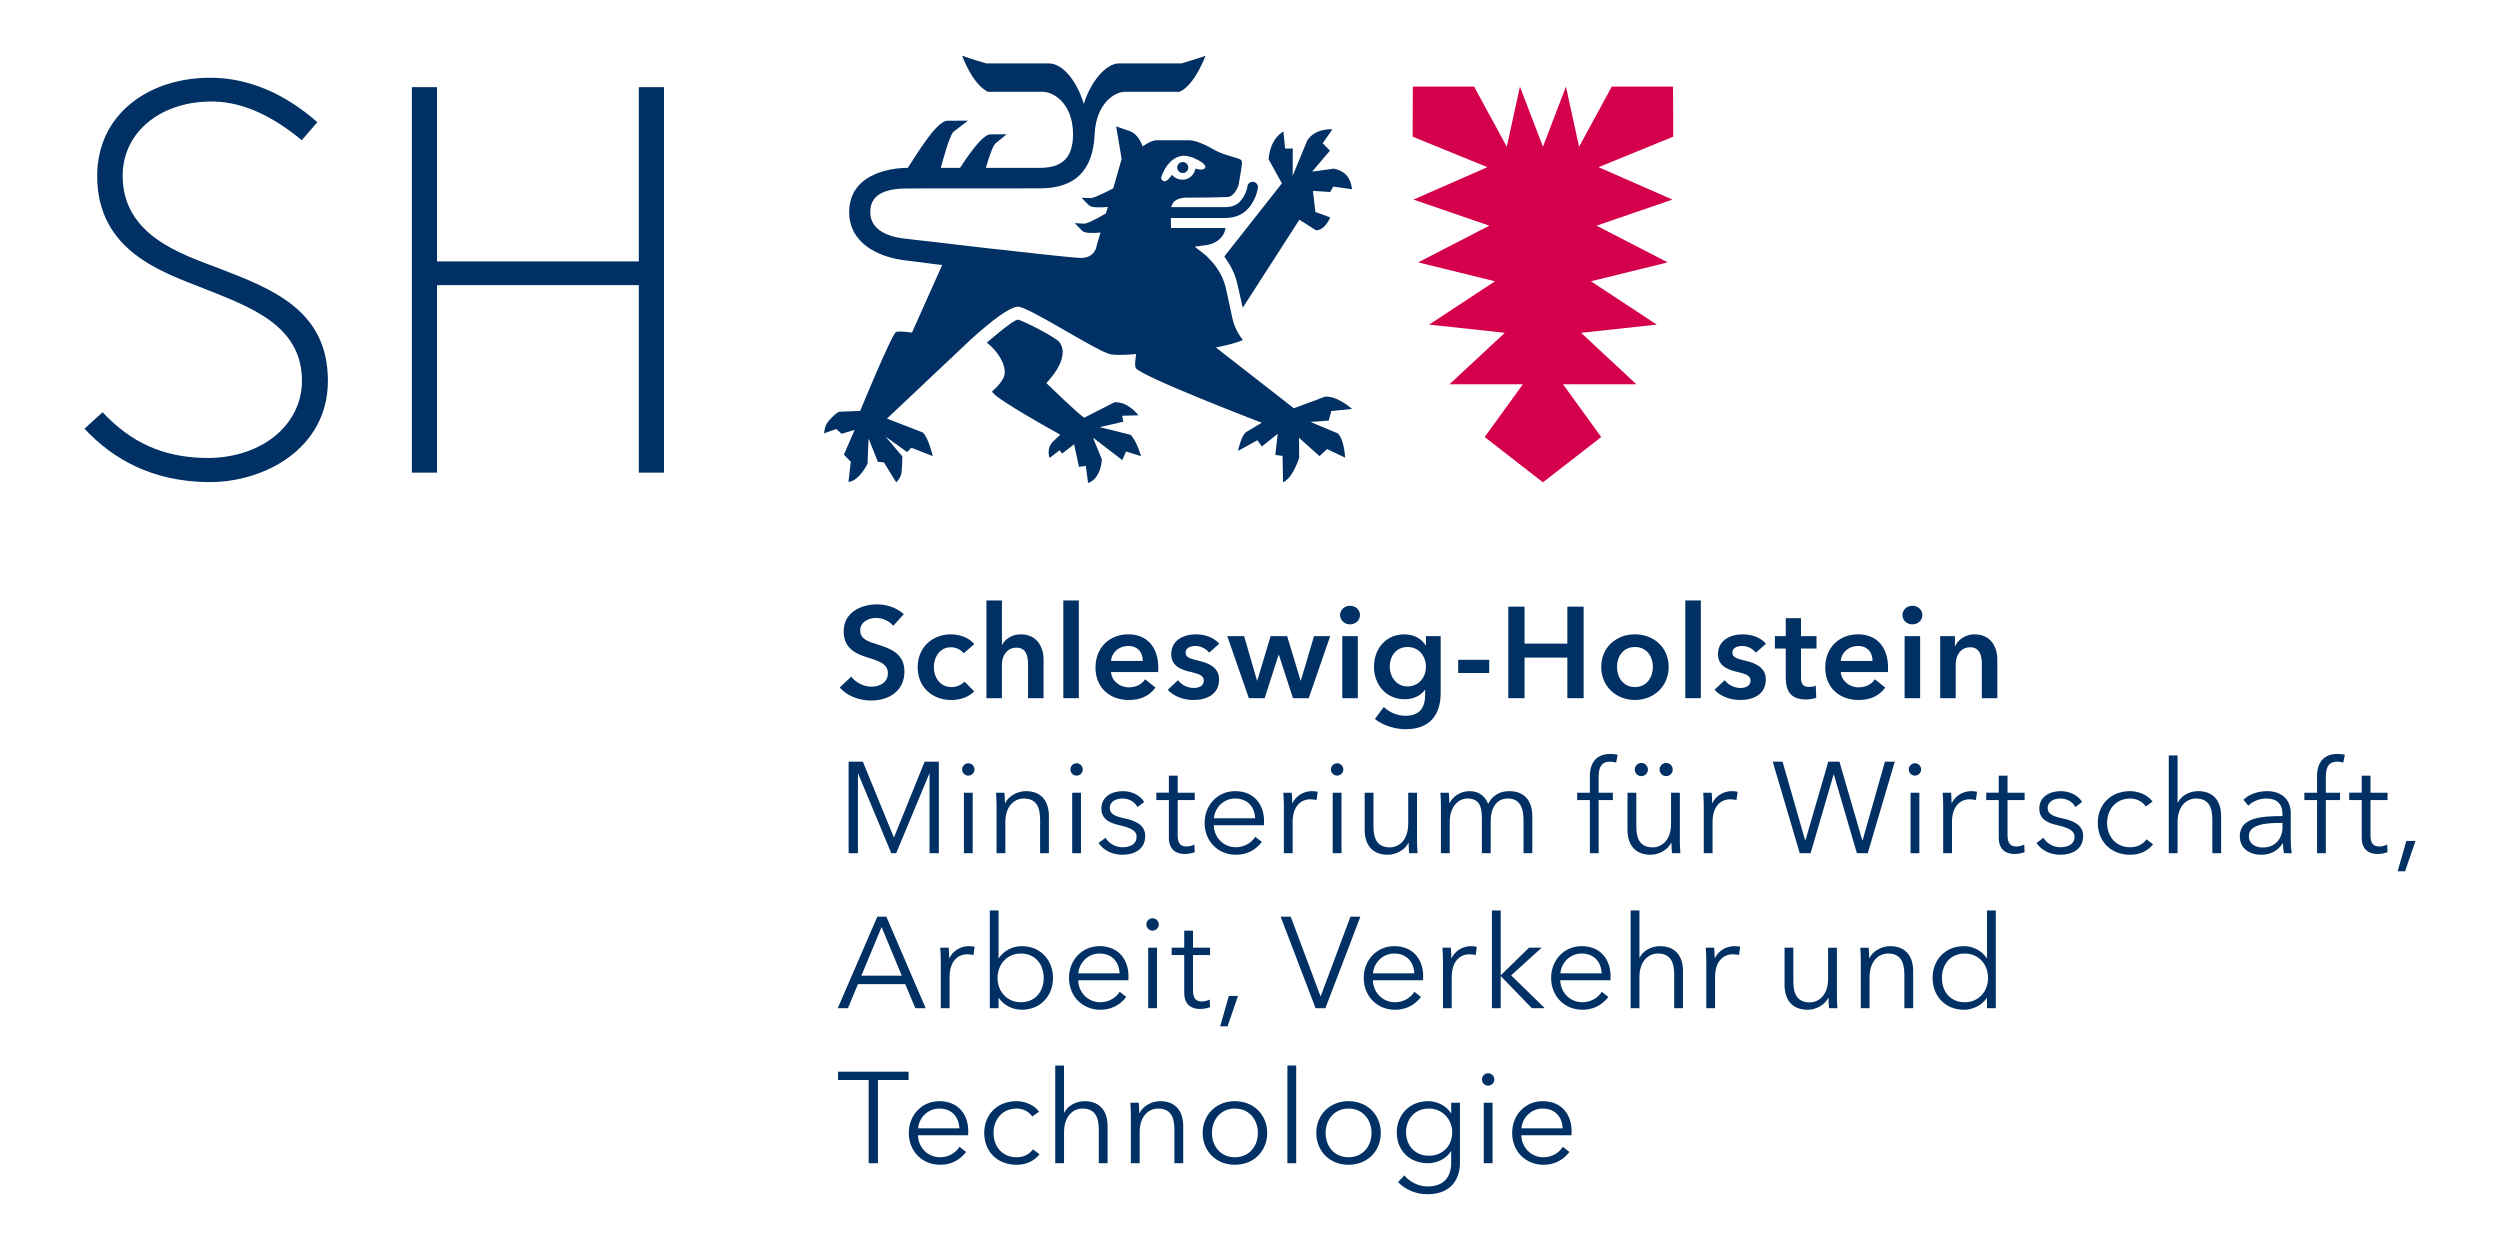 <?xml version="1.0" encoding="utf-8"?>
<!-- Generator: Adobe Illustrator 15.1.0, SVG Export Plug-In  -->
<!DOCTYPE svg PUBLIC "-//W3C//DTD SVG 1.1//EN" "http://www.w3.org/Graphics/SVG/1.1/DTD/svg11.dtd">
<svg version="1.1"
	 xmlns="http://www.w3.org/2000/svg" xmlns:xlink="http://www.w3.org/1999/xlink" xmlns:a="http://ns.adobe.com/AdobeSVGViewerExtensions/3.0/"
	 x="0px" y="0px" width="200px" height="100px" viewBox="-6.759 -4.461 200 100"
	 overflow="visible" enable-background="new -6.759 -4.461 200 100" xml:space="preserve">
<defs>
</defs>
<path fill="#003064" d="M64.697,45.603c-0.279-0.361-0.827-0.63-1.344-0.63c-0.6,0-1.293,0.289-1.293,1.003
	c0,0.672,0.569,0.868,1.396,1.127c0.94,0.289,2.141,0.703,2.141,2.141c0,1.571-1.23,2.336-2.668,2.336
	c-0.952,0-1.935-0.361-2.513-1.043l0.931-0.869c0.361,0.496,1.023,0.807,1.603,0.807c0.609,0,1.323-0.3,1.323-1.086
	c0-0.766-0.765-0.982-1.686-1.271c-0.889-0.279-1.851-0.714-1.851-2.079c0-1.488,1.354-2.15,2.678-2.15
	c0.734,0,1.572,0.259,2.13,0.786L64.697,45.603z"/>
<path fill="#003064" d="M70.337,47.806c-0.196-0.279-0.621-0.486-1.024-0.486c-0.909,0-1.364,0.817-1.364,1.592
	c0,0.777,0.465,1.593,1.406,1.593c0.382,0,0.807-0.155,1.044-0.443l0.775,0.785c-0.413,0.444-1.096,0.693-1.83,0.693
	c-1.468,0-2.688-0.973-2.688-2.628c0-1.612,1.199-2.626,2.657-2.626c0.725,0,1.479,0.29,1.872,0.776L70.337,47.806z"/>
<path fill="#003064" d="M76.725,48.291v3.104h-1.241v-2.73c0-0.59-0.124-1.313-0.92-1.313c-0.786,0-1.169,0.672-1.169,1.334v2.71
	h-1.24v-7.818h1.24v3.547h0.021c0.196-0.413,0.745-0.838,1.479-0.838C76.187,46.285,76.725,47.278,76.725,48.291z"/>
<path fill="#003064" d="M78.307,43.576h1.24v7.818h-1.24V43.576z"/>
<path fill="#003064" d="M85.896,49.305h-3.774c0.052,0.703,0.693,1.221,1.417,1.221c0.62,0,1.034-0.248,1.313-0.642l0.827,0.663
	c-0.486,0.66-1.189,0.992-2.13,0.992c-1.531,0-2.668-0.983-2.668-2.597c0-1.603,1.127-2.657,2.626-2.657
	c1.386,0,2.399,0.899,2.399,2.689C85.907,49.087,85.907,49.191,85.896,49.305z M84.666,48.416c0-0.642-0.361-1.2-1.168-1.2
	c-0.734,0-1.324,0.507-1.376,1.2H84.666z"/>
<path fill="#003064" d="M89.97,47.754c-0.218-0.29-0.632-0.538-1.086-0.538c-0.394,0-0.796,0.145-0.796,0.538
	c0,0.383,0.382,0.485,1.074,0.651c0.734,0.176,1.604,0.506,1.604,1.479c0,1.21-0.982,1.655-2.068,1.655
	c-0.765,0-1.562-0.29-2.037-0.817l0.817-0.766c0.269,0.353,0.733,0.62,1.271,0.62c0.362,0,0.797-0.145,0.797-0.589
	c0-0.414-0.384-0.537-1.139-0.713c-0.733-0.177-1.468-0.477-1.468-1.407c0-1.106,0.993-1.582,1.975-1.582
	c0.714,0,1.458,0.249,1.862,0.755L89.97,47.754z"/>
<path fill="#003064" d="M91.424,46.43h1.345l1.034,3.558h0.021l1.065-3.558h1.323l1.076,3.558h0.021l1.055-3.558h1.292l-1.717,4.965
	h-1.261L95.55,47.92h-0.021l-1.117,3.475H93.15L91.424,46.43z"/>
<path fill="#003064" d="M101.233,44c0.454,0,0.807,0.32,0.807,0.745c0,0.424-0.353,0.744-0.807,0.744s-0.786-0.352-0.786-0.744
	S100.779,44,101.233,44z M100.624,46.43h1.241v4.965h-1.241V46.43z"/>
<path fill="#003064" d="M108.495,46.43v4.52c0,1.789-0.869,2.927-2.802,2.927c-0.807,0-1.819-0.29-2.461-0.818l0.713-0.96
	c0.477,0.454,1.116,0.703,1.737,0.703c1.2,0,1.572-0.725,1.572-1.707v-0.362h-0.022c-0.36,0.486-0.939,0.745-1.622,0.745
	c-1.49,0-2.45-1.179-2.45-2.585c0-1.438,0.931-2.606,2.43-2.606c0.692,0,1.344,0.29,1.706,0.89h0.021V46.43H108.495z
	 M104.422,48.881c0,0.786,0.527,1.572,1.415,1.572c0.921,0,1.479-0.745,1.479-1.572c0-0.858-0.569-1.582-1.469-1.582
	C104.949,47.299,104.422,48.001,104.422,48.881z"/>
<path fill="#003064" d="M112.378,49.378h-2.481v-1.056h2.481V49.378z"/>
<path fill="#003064" d="M113.902,44.072h1.303v2.957h3.423v-2.957h1.304v7.322h-1.304v-3.247h-3.423v3.247h-1.303V44.072z"/>
<path fill="#003064" d="M124.036,46.285c1.501,0,2.698,1.045,2.698,2.606s-1.197,2.647-2.698,2.647c-1.5,0-2.697-1.086-2.697-2.647
	S122.536,46.285,124.036,46.285z M124.036,50.504c0.981,0,1.438-0.837,1.438-1.612s-0.456-1.593-1.438-1.593
	s-1.437,0.817-1.437,1.593S123.055,50.504,124.036,50.504z"/>
<path fill="#003064" d="M128.066,43.576h1.241v7.818h-1.241V43.576z"/>
<path fill="#003064" d="M133.71,47.754c-0.218-0.29-0.631-0.538-1.086-0.538c-0.393,0-0.797,0.145-0.797,0.538
	c0,0.383,0.383,0.485,1.075,0.651c0.735,0.176,1.603,0.506,1.603,1.479c0,1.21-0.981,1.655-2.068,1.655
	c-0.765,0-1.561-0.29-2.037-0.817l0.817-0.766c0.269,0.353,0.733,0.62,1.272,0.62c0.362,0,0.796-0.145,0.796-0.589
	c0-0.414-0.383-0.537-1.137-0.713c-0.735-0.177-1.469-0.477-1.469-1.407c0-1.106,0.992-1.582,1.975-1.582
	c0.713,0,1.458,0.249,1.861,0.755L133.71,47.754z"/>
<path fill="#003064" d="M135.233,47.423V46.43h0.868v-1.437h1.22v1.437h1.241v0.993h-1.241v2.306c0,0.445,0.104,0.766,0.653,0.766
	c0.165,0,0.382-0.03,0.526-0.103l0.041,0.971c-0.216,0.083-0.547,0.135-0.827,0.135c-1.313,0-1.613-0.806-1.613-1.758v-2.316
	H135.233z"/>
<path fill="#003064" d="M144.277,49.305h-3.775c0.052,0.703,0.693,1.221,1.418,1.221c0.62,0,1.034-0.248,1.312-0.642l0.828,0.663
	c-0.486,0.66-1.189,0.992-2.13,0.992c-1.531,0-2.67-0.983-2.67-2.597c0-1.603,1.129-2.657,2.627-2.657
	c1.387,0,2.399,0.899,2.399,2.689C144.287,49.087,144.287,49.191,144.277,49.305z M143.046,48.416c0-0.642-0.362-1.2-1.169-1.2
	c-0.733,0-1.323,0.507-1.375,1.2H143.046z"/>
<path fill="#003064" d="M146.222,44c0.456,0,0.808,0.32,0.808,0.745c0,0.424-0.352,0.744-0.808,0.744
	c-0.454,0-0.785-0.352-0.785-0.744S145.768,44,146.222,44z M145.611,46.43h1.241v4.965h-1.241V46.43z"/>
<path fill="#003064" d="M148.456,46.43h1.179v0.797h0.021c0.217-0.496,0.807-0.941,1.541-0.941c1.293,0,1.83,0.993,1.83,2.006v3.104
	h-1.24v-2.752c0-0.588-0.134-1.323-0.931-1.323c-0.786,0-1.158,0.682-1.158,1.345v2.73h-1.241V46.43z"/>
<path fill="#003064" d="M64.749,62.533h0.011l2.451-6.061h1.137v7.322h-0.744v-6.36h-0.021l-2.647,6.36h-0.393l-2.647-6.36h-0.021
	v6.36H61.13v-7.322h1.138L64.749,62.533z"/>
<path fill="#003064" d="M70.706,57.59c-0.249,0-0.497-0.206-0.497-0.496s0.248-0.496,0.497-0.496c0.248,0,0.496,0.206,0.496,0.496
	S70.954,57.59,70.706,57.59z M71.058,63.795h-0.703v-4.839h0.703V63.795z"/>
<path fill="#003064" d="M73.596,58.956c0.021,0.257,0.041,0.62,0.041,0.826h0.021c0.27-0.559,0.973-0.952,1.655-0.952
	c1.229,0,1.84,0.797,1.84,1.996v2.969h-0.703v-2.679c0-1.014-0.3-1.695-1.313-1.695c-0.744,0-1.468,0.6-1.468,1.892v2.482h-0.703
	v-3.774c0-0.26-0.011-0.734-0.042-1.064H73.596z"/>
<path fill="#003064" d="M79.367,57.59c-0.248,0-0.496-0.206-0.496-0.496s0.248-0.496,0.496-0.496s0.496,0.206,0.496,0.496
	S79.615,57.59,79.367,57.59z M79.719,63.795h-0.703v-4.839h0.703V63.795z"/>
<path fill="#003064" d="M84.236,60.103c-0.206-0.403-0.651-0.682-1.189-0.682c-0.507,0-1.023,0.217-1.023,0.755
	c0,0.454,0.362,0.661,1.158,0.826c1.138,0.238,1.675,0.663,1.675,1.417c0,1.106-0.93,1.5-1.819,1.5c-0.734,0-1.469-0.29-1.913-0.941
	l0.558-0.414c0.249,0.425,0.776,0.755,1.345,0.755c0.6,0,1.138-0.217,1.138-0.848c0-0.507-0.507-0.713-1.427-0.931
	c-0.569-0.135-1.386-0.384-1.386-1.304c0-0.98,0.848-1.406,1.727-1.406c0.672,0,1.386,0.321,1.695,0.869L84.236,60.103z"/>
<path fill="#003064" d="M88.82,59.544h-1.364v2.823c0,0.725,0.3,0.89,0.724,0.89c0.196,0,0.424-0.062,0.61-0.155l0.03,0.609
	c-0.247,0.093-0.506,0.146-0.826,0.146c-0.518,0-1.242-0.229-1.242-1.294v-3.02H85.75v-0.588h1.002V57.59h0.704v1.366h1.364V59.544z
	"/>
<path fill="#003064" d="M94.357,61.561h-4.013c0.021,0.973,0.776,1.758,1.769,1.758c0.725,0,1.282-0.402,1.551-0.838l0.527,0.414
	c-0.568,0.725-1.282,1.024-2.078,1.024c-1.437,0-2.502-1.086-2.502-2.545c0-1.458,1.065-2.544,2.439-2.544
	c1.521,0,2.316,1.076,2.316,2.4C94.367,61.322,94.367,61.438,94.357,61.561z M93.654,61.002c-0.041-0.91-0.601-1.581-1.604-1.581
	c-0.94,0-1.633,0.755-1.695,1.581H93.654z"/>
<path fill="#003064" d="M95.906,58.956h0.673c0.021,0.257,0.042,0.62,0.042,0.826h0.021c0.269-0.559,0.868-0.952,1.551-0.952
	c0.176,0,0.32,0.011,0.465,0.053l-0.093,0.661c-0.083-0.03-0.311-0.062-0.496-0.062c-0.744,0-1.417,0.538-1.417,1.83v2.482h-0.703
	v-3.774C95.948,59.761,95.938,59.286,95.906,58.956z"/>
<path fill="#003064" d="M100.212,57.59c-0.249,0-0.497-0.206-0.497-0.496s0.248-0.496,0.497-0.496c0.247,0,0.495,0.206,0.495,0.496
	S100.459,57.59,100.212,57.59z M100.562,63.795h-0.704v-4.839h0.704V63.795z"/>
<path fill="#003064" d="M105.973,63.795c-0.021-0.259-0.042-0.621-0.042-0.828h-0.021c-0.268,0.559-0.971,0.952-1.654,0.952
	c-1.23,0-1.841-0.797-1.841-1.996v-2.967h0.704v2.677c0,1.013,0.299,1.696,1.312,1.696c0.745,0,1.468-0.6,1.468-1.892v-2.481h0.704
	v3.773c0,0.259,0.011,0.734,0.042,1.065H105.973z"/>
<path fill="#003064" d="M110.801,58.83c0.526,0,1.169,0.197,1.488,1.024c0.331-0.662,0.92-1.024,1.695-1.024
	c1.23,0,1.842,0.797,1.842,1.996v2.969h-0.703v-2.679c0-1.014-0.342-1.695-1.252-1.695c-1.013,0-1.375,0.898-1.375,1.799v2.575
	h-0.704v-2.823c0-0.941-0.227-1.551-1.168-1.551c-0.671,0-1.406,0.6-1.406,1.892v2.482h-0.704v-3.774c0-0.26-0.01-0.734-0.04-1.064
	h0.672c0.021,0.257,0.042,0.62,0.042,0.826h0.021C109.487,59.224,110.107,58.83,110.801,58.83z"/>
<path fill="#003064" d="M122.271,59.544h-1.139v4.251h-0.701v-4.251h-1.015v-0.588h1.015v-1.324c0-1.096,0.537-1.779,1.644-1.779
	c0.176,0,0.403,0.021,0.579,0.072l-0.124,0.621c-0.146-0.042-0.301-0.073-0.485-0.073c-0.756,0-0.912,0.538-0.912,1.241v1.242h1.139
	V59.544z"/>
<path fill="#003064" d="M126.998,63.795c-0.021-0.259-0.041-0.621-0.041-0.828h-0.021c-0.269,0.559-0.972,0.952-1.655,0.952
	c-1.229,0-1.84-0.797-1.84-1.996v-2.967h0.704v2.677c0,1.013,0.299,1.696,1.312,1.696c0.743,0,1.468-0.6,1.468-1.892v-2.481h0.703
	v3.773c0,0.259,0.011,0.734,0.042,1.065H126.998z M124.548,56.576c0.311,0,0.527,0.259,0.527,0.527c0,0.27-0.217,0.528-0.527,0.528
	s-0.527-0.259-0.527-0.528C124.021,56.835,124.237,56.576,124.548,56.576z M126.532,56.576c0.311,0,0.528,0.259,0.528,0.527
	c0,0.27-0.218,0.528-0.528,0.528c-0.31,0-0.526-0.259-0.526-0.528C126.006,56.835,126.223,56.576,126.532,56.576z"/>
<path fill="#003064" d="M129.5,58.956h0.673c0.021,0.257,0.041,0.62,0.041,0.826h0.021c0.27-0.559,0.868-0.952,1.551-0.952
	c0.176,0,0.32,0.011,0.465,0.053l-0.092,0.661c-0.084-0.03-0.311-0.062-0.497-0.062c-0.744,0-1.417,0.538-1.417,1.83v2.482h-0.703
	v-3.774C129.541,59.761,129.53,59.286,129.5,58.956z"/>
<path fill="#003064" d="M137.655,62.771h0.02l1.83-6.299h0.891l1.83,6.299h0.021l1.789-6.299h0.786l-2.161,7.322h-0.868
	l-1.843-6.288h-0.021l-1.84,6.288h-0.868l-2.162-7.322h0.786L137.655,62.771z"/>
<path fill="#003064" d="M146.438,57.59c-0.247,0-0.496-0.206-0.496-0.496s0.249-0.496,0.496-0.496c0.248,0,0.495,0.206,0.495,0.496
	S146.686,57.59,146.438,57.59z M146.789,63.795h-0.704v-4.839h0.704V63.795z"/>
<path fill="#003064" d="M148.654,58.956h0.673c0.021,0.257,0.04,0.62,0.04,0.826h0.022c0.269-0.559,0.869-0.952,1.551-0.952
	c0.177,0,0.32,0.011,0.465,0.053l-0.094,0.661c-0.082-0.03-0.31-0.062-0.495-0.062c-0.745,0-1.416,0.538-1.416,1.83v2.482h-0.704
	v-3.774C148.696,59.761,148.687,59.286,148.654,58.956z"/>
<path fill="#003064" d="M155.209,59.544h-1.364v2.823c0,0.725,0.3,0.89,0.725,0.89c0.195,0,0.423-0.062,0.609-0.155l0.03,0.609
	c-0.246,0.093-0.506,0.146-0.827,0.146c-0.516,0-1.241-0.229-1.241-1.294v-3.02h-1.002v-0.588h1.002V57.59h0.704v1.366h1.364V59.544
	z"/>
<path fill="#003064" d="M159.269,60.103c-0.207-0.403-0.651-0.682-1.19-0.682c-0.506,0-1.023,0.217-1.023,0.755
	c0,0.454,0.362,0.661,1.158,0.826c1.138,0.238,1.677,0.663,1.677,1.417c0,1.106-0.932,1.5-1.821,1.5
	c-0.733,0-1.468-0.29-1.912-0.941l0.558-0.414c0.248,0.425,0.775,0.755,1.344,0.755c0.601,0,1.139-0.217,1.139-0.848
	c0-0.507-0.508-0.713-1.428-0.931c-0.569-0.135-1.386-0.384-1.386-1.304c0-0.98,0.848-1.406,1.727-1.406
	c0.673,0,1.387,0.321,1.696,0.869L159.269,60.103z"/>
<path fill="#003064" d="M164.902,60.062c-0.227-0.373-0.713-0.641-1.24-0.641c-1.128,0-1.852,0.848-1.852,1.953
	c0,1.097,0.713,1.944,1.841,1.944c0.61,0,1.034-0.258,1.312-0.63l0.528,0.394c-0.414,0.505-1.004,0.837-1.841,0.837
	c-1.562,0-2.586-1.086-2.586-2.545c0-1.458,1.024-2.544,2.586-2.544c0.651,0,1.386,0.28,1.8,0.838L164.902,60.062z"/>
<path fill="#003064" d="M167.465,59.751c0.26-0.559,0.941-0.921,1.625-0.921c1.229,0,1.84,0.797,1.84,1.996v2.969h-0.702v-2.679
	c0-1.014-0.3-1.695-1.313-1.695c-0.745,0-1.469,0.6-1.469,1.892v2.482h-0.703v-7.818h0.703v3.774H167.465z"/>
<path fill="#003064" d="M175.839,60.671c0-0.838-0.455-1.25-1.292-1.25c-0.57,0-1.097,0.228-1.439,0.568l-0.393-0.466
	c0.393-0.393,1.076-0.693,1.904-0.693c1.043,0,1.881,0.58,1.881,1.76v2.119c0,0.373,0.03,0.816,0.082,1.086h-0.629
	c-0.043-0.238-0.073-0.528-0.073-0.787h-0.021c-0.444,0.641-0.983,0.911-1.758,0.911c-0.734,0-1.675-0.394-1.675-1.468
	c0-1.489,1.645-1.625,3.412-1.625V60.671z M175.632,61.374c-1.148,0-2.481,0.125-2.481,1.045c0,0.692,0.589,0.92,1.137,0.92
	c0.992,0,1.552-0.744,1.552-1.603v-0.362H175.632z"/>
<path fill="#003064" d="M180.446,59.544h-1.139v4.251h-0.702v-4.251h-1.014v-0.588h1.014v-1.324c0-1.096,0.537-1.779,1.644-1.779
	c0.176,0,0.404,0.021,0.58,0.072l-0.124,0.621c-0.146-0.042-0.301-0.073-0.485-0.073c-0.757,0-0.912,0.538-0.912,1.241v1.242h1.139
	V59.544z"/>
<path fill="#003064" d="M184.245,59.544h-1.364v2.823c0,0.725,0.3,0.89,0.724,0.89c0.196,0,0.424-0.062,0.61-0.155l0.03,0.609
	c-0.247,0.093-0.506,0.146-0.826,0.146c-0.518,0-1.24-0.229-1.24-1.294v-3.02h-1.004v-0.588h1.004V57.59h0.702v1.366h1.364V59.544z"
	/>
<path fill="#003064" d="M185.646,65.242h-0.591l0.692-2.431h0.735L185.646,65.242z"/>
<path fill="#003064" d="M61.078,76.194h-0.816l3.164-7.321h0.724l3.144,7.321h-0.827l-0.807-1.923h-3.784L61.078,76.194z
	 M62.153,73.59h3.227l-1.612-3.888L62.153,73.59z"/>
<path fill="#003064" d="M68.462,71.355h0.673c0.021,0.259,0.041,0.621,0.041,0.828h0.021c0.269-0.56,0.868-0.952,1.552-0.952
	c0.175,0,0.319,0.011,0.465,0.051l-0.093,0.663c-0.083-0.032-0.311-0.062-0.497-0.062c-0.744,0-1.416,0.537-1.416,1.829v2.481
	h-0.704v-3.773C68.503,72.162,68.493,71.686,68.462,71.355z"/>
<path fill="#003064" d="M73.128,75.379v0.815h-0.703v-7.816h0.703v3.816h0.021c0.414-0.632,1.138-0.963,1.831-0.963
	c1.509,0,2.502,1.118,2.502,2.543c0,1.428-0.993,2.545-2.502,2.545c-0.693,0-1.417-0.331-1.831-0.94H73.128z M74.907,71.821
	c-1.087,0-1.862,0.848-1.862,1.953c0,1.106,0.775,1.944,1.862,1.944c1.168,0,1.83-0.868,1.83-1.944
	C76.737,72.699,76.075,71.821,74.907,71.821z"/>
<path fill="#003064" d="M83.509,73.962h-4.012c0.021,0.972,0.775,1.757,1.769,1.757c0.724,0,1.282-0.402,1.551-0.838l0.527,0.415
	c-0.569,0.724-1.282,1.023-2.078,1.023c-1.438,0-2.503-1.086-2.503-2.545c0-1.457,1.065-2.543,2.44-2.543
	c1.521,0,2.316,1.075,2.316,2.399C83.52,73.724,83.52,73.838,83.509,73.962z M82.807,73.403c-0.042-0.91-0.601-1.582-1.604-1.582
	c-0.941,0-1.634,0.755-1.696,1.582H82.807z"/>
<path fill="#003064" d="M85.448,69.991c-0.249,0-0.497-0.208-0.497-0.498c0-0.288,0.248-0.494,0.497-0.494
	c0.248,0,0.496,0.206,0.496,0.494C85.944,69.783,85.696,69.991,85.448,69.991z M85.8,76.194h-0.703v-4.839H85.8V76.194z"/>
<path fill="#003064" d="M90.047,71.945h-1.365v2.822c0,0.724,0.3,0.89,0.724,0.89c0.197,0,0.424-0.062,0.61-0.155l0.031,0.609
	c-0.248,0.094-0.507,0.146-0.827,0.146c-0.518,0-1.241-0.227-1.241-1.292v-3.02h-1.003v-0.59h1.003v-1.364h0.703v1.364h1.365V71.945
	z"/>
<path fill="#003064" d="M91.445,77.644h-0.589l0.692-2.431h0.734L91.445,77.644z"/>
<path fill="#003064" d="M98.878,75.233h0.021l2.378-6.36h0.796l-2.802,7.321h-0.786l-2.792-7.321h0.807L98.878,75.233z"/>
<path fill="#003064" d="M107.086,73.962h-4.013c0.021,0.972,0.775,1.757,1.77,1.757c0.723,0,1.282-0.402,1.55-0.838l0.528,0.415
	c-0.569,0.724-1.283,1.023-2.078,1.023c-1.438,0-2.503-1.086-2.503-2.545c0-1.457,1.064-2.543,2.439-2.543
	c1.521,0,2.317,1.075,2.317,2.399C107.097,73.724,107.097,73.838,107.086,73.962z M106.383,73.403
	c-0.042-0.91-0.601-1.582-1.604-1.582c-0.941,0-1.634,0.755-1.696,1.582H106.383z"/>
<path fill="#003064" d="M108.634,71.355h0.673c0.021,0.259,0.042,0.621,0.042,0.828h0.02c0.271-0.56,0.869-0.952,1.552-0.952
	c0.176,0,0.32,0.011,0.465,0.051l-0.092,0.663c-0.084-0.032-0.311-0.062-0.497-0.062c-0.744,0-1.417,0.537-1.417,1.829v2.481h-0.703
	v-3.773C108.676,72.162,108.665,71.686,108.634,71.355z"/>
<path fill="#003064" d="M113.296,73.538h0.03l2.234-2.183h1.014l-2.44,2.213l2.688,2.626h-1.033l-2.462-2.543h-0.03v2.543h-0.704
	v-7.816h0.704V73.538z"/>
<path fill="#003064" d="M122.077,73.962h-4.014c0.022,0.972,0.776,1.757,1.77,1.757c0.724,0,1.282-0.402,1.551-0.838l0.528,0.415
	c-0.569,0.724-1.284,1.023-2.079,1.023c-1.438,0-2.502-1.086-2.502-2.545c0-1.457,1.064-2.543,2.438-2.543
	c1.521,0,2.317,1.075,2.317,2.399C122.087,73.724,122.087,73.838,122.077,73.962z M121.374,73.403
	c-0.042-0.91-0.601-1.582-1.604-1.582c-0.94,0-1.633,0.755-1.695,1.582H121.374z"/>
<path fill="#003064" d="M124.416,72.151c0.258-0.559,0.941-0.92,1.623-0.92c1.23,0,1.841,0.797,1.841,1.995v2.968h-0.703v-2.677
	c0-1.014-0.3-1.696-1.313-1.696c-0.744,0-1.468,0.6-1.468,1.892v2.481h-0.703v-7.816h0.703v3.773H124.416z"/>
<path fill="#003064" d="M129.7,71.355h0.674c0.021,0.259,0.041,0.621,0.041,0.828h0.021c0.27-0.56,0.869-0.952,1.552-0.952
	c0.176,0,0.32,0.011,0.465,0.051l-0.094,0.663c-0.083-0.032-0.31-0.062-0.496-0.062c-0.744,0-1.416,0.537-1.416,1.829v2.481h-0.703
	v-3.773C129.743,72.162,129.732,71.686,129.7,71.355z"/>
<path fill="#003064" d="M139.562,76.194c-0.021-0.258-0.042-0.62-0.042-0.826H139.5c-0.269,0.559-0.972,0.951-1.653,0.951
	c-1.231,0-1.842-0.796-1.842-1.996v-2.968h0.702v2.679c0,1.013,0.301,1.695,1.314,1.695c0.744,0,1.469-0.6,1.469-1.892v-2.482h0.703
	v3.774c0,0.259,0.011,0.734,0.041,1.064H139.562z"/>
<path fill="#003064" d="M142.734,71.355c0.021,0.259,0.044,0.621,0.044,0.828h0.02c0.269-0.56,0.972-0.952,1.653-0.952
	c1.23,0,1.842,0.797,1.842,1.995v2.968h-0.704v-2.677c0-1.014-0.3-1.696-1.312-1.696c-0.745,0-1.47,0.6-1.47,1.892v2.481h-0.702
	v-3.773c0-0.259-0.01-0.735-0.041-1.065H142.734z"/>
<path fill="#003064" d="M150.352,76.319c-1.511,0-2.503-1.117-2.503-2.545c0-1.425,0.992-2.543,2.503-2.543
	c0.692,0,1.417,0.331,1.83,0.963h0.021v-3.816h0.703v7.816h-0.703v-0.815h-0.021C151.769,75.988,151.044,76.319,150.352,76.319z
	 M150.424,75.719c1.086,0,1.86-0.838,1.86-1.944c0-1.105-0.774-1.953-1.86-1.953c-1.169,0-1.83,0.878-1.83,1.953
	C148.594,74.851,149.255,75.719,150.424,75.719z"/>
<path fill="#003064" d="M63.478,88.596h-0.744v-6.658h-2.451v-0.663h5.646v0.663h-2.451V88.596z"/>
<path fill="#003064" d="M70.693,86.362h-4.012c0.021,0.973,0.776,1.758,1.769,1.758c0.724,0,1.282-0.402,1.551-0.838l0.527,0.415
	c-0.568,0.724-1.282,1.023-2.078,1.023c-1.438,0-2.503-1.086-2.503-2.545c0-1.458,1.065-2.543,2.44-2.543
	c1.521,0,2.316,1.075,2.316,2.398C70.704,86.125,70.704,86.238,70.693,86.362z M69.991,85.804c-0.042-0.909-0.601-1.581-1.604-1.581
	c-0.94,0-1.634,0.755-1.695,1.581H69.991z"/>
<path fill="#003064" d="M75.816,84.863c-0.227-0.372-0.713-0.641-1.24-0.641c-1.127,0-1.852,0.848-1.852,1.953
	c0,1.097,0.714,1.944,1.841,1.944c0.61,0,1.034-0.258,1.313-0.63l0.527,0.393c-0.414,0.507-1.003,0.838-1.841,0.838
	c-1.562,0-2.585-1.086-2.585-2.545c0-1.458,1.023-2.543,2.585-2.543c0.651,0,1.386,0.279,1.8,0.837L75.816,84.863z"/>
<path fill="#003064" d="M78.384,84.553c0.259-0.559,0.941-0.92,1.624-0.92c1.229,0,1.84,0.797,1.84,1.995v2.968h-0.703v-2.677
	c0-1.014-0.3-1.696-1.312-1.696c-0.745,0-1.469,0.6-1.469,1.892v2.481H77.66v-7.816h0.703v3.773H78.384z"/>
<path fill="#003064" d="M84.342,83.757c0.021,0.258,0.041,0.621,0.041,0.828h0.021c0.269-0.56,0.972-0.952,1.654-0.952
	c1.23,0,1.841,0.797,1.841,1.995v2.968h-0.704v-2.677c0-1.014-0.299-1.696-1.312-1.696c-0.745,0-1.469,0.6-1.469,1.892v2.481h-0.703
	v-3.773c0-0.259-0.011-0.735-0.042-1.065H84.342z"/>
<path fill="#003064" d="M92.03,88.721c-1.5,0-2.575-1.086-2.575-2.545c0-1.458,1.075-2.543,2.575-2.543
	c1.509,0,2.585,1.085,2.585,2.543C94.615,87.635,93.539,88.721,92.03,88.721z M92.03,84.223c-1.117,0-1.831,0.867-1.831,1.953
	c0,1.087,0.714,1.944,1.831,1.944c1.127,0,1.841-0.857,1.841-1.944C93.871,85.09,93.157,84.223,92.03,84.223z"/>
<path fill="#003064" d="M96.937,88.596h-0.703v-7.816h0.703V88.596z"/>
<path fill="#003064" d="M101.12,88.721c-1.499,0-2.575-1.086-2.575-2.545c0-1.458,1.076-2.543,2.575-2.543
	c1.509,0,2.584,1.085,2.584,2.543C103.704,87.635,102.629,88.721,101.12,88.721z M101.12,84.223c-1.116,0-1.83,0.867-1.83,1.953
	c0,1.087,0.714,1.944,1.83,1.944c1.126,0,1.841-0.857,1.841-1.944C102.961,85.09,102.246,84.223,101.12,84.223z"/>
<path fill="#003064" d="M105.591,89.568c0.383,0.497,1.117,0.889,1.851,0.889c1.386,0,1.894-0.858,1.894-1.901v-0.911h-0.021
	c-0.372,0.601-1.126,0.951-1.83,0.951c-1.51,0-2.503-1.043-2.503-2.46c0-1.376,0.993-2.503,2.503-2.503
	c0.704,0,1.447,0.341,1.83,0.962h0.021v-0.838h0.702v4.799c0,1.054-0.486,2.522-2.627,2.522c-0.889,0-1.758-0.372-2.325-0.972
	L105.591,89.568z M107.556,87.997c1.086,0,1.861-0.766,1.861-1.883c0-1.014-0.775-1.892-1.861-1.892
	c-1.168,0-1.831,0.878-1.831,1.892S106.388,87.997,107.556,87.997z"/>
<path fill="#003064" d="M112.292,82.392c-0.249,0-0.497-0.207-0.497-0.497c0-0.288,0.248-0.495,0.497-0.495
	c0.248,0,0.497,0.207,0.497,0.495C112.789,82.185,112.54,82.392,112.292,82.392z M112.645,88.596h-0.703v-4.839h0.703V88.596z"/>
<path fill="#003064" d="M118.959,86.362h-4.011c0.02,0.973,0.774,1.758,1.768,1.758c0.725,0,1.283-0.402,1.55-0.838l0.528,0.415
	c-0.568,0.724-1.281,1.023-2.078,1.023c-1.438,0-2.503-1.086-2.503-2.545c0-1.458,1.065-2.543,2.441-2.543
	c1.52,0,2.315,1.075,2.315,2.398C118.97,86.125,118.97,86.238,118.959,86.362z M118.256,85.804c-0.041-0.909-0.6-1.581-1.602-1.581
	c-0.942,0-1.635,0.755-1.696,1.581H118.256z"/>
<polygon fill="#D4004B" points="127.084,2.468 122.182,2.468 119.567,7.281 118.517,2.468 116.677,7.281 114.836,2.468 
	113.784,7.281 111.17,2.468 106.267,2.468 106.25,6.473 112.229,8.912 106.319,11.506 112.386,13.593 106.694,16.529 112.84,18.042 
	107.569,21.508 113.624,22.164 109.203,26.279 115.069,26.282 112.015,30.501 116.677,34.125 121.338,30.501 118.283,26.282 
	124.148,26.279 119.728,22.164 125.783,21.508 120.512,18.042 126.656,16.529 120.967,13.593 127.032,11.506 121.122,8.912 
	127.101,6.473 "/>
<path fill="#003064" d="M83.707,30.33l-2.493-0.621l1.892-0.433l-0.09-0.477l1.304-0.036c0,0-0.839-1.124-1.927-1.04l-2.409,1.23
	c-0.326-0.136-3.039-2.772-3.039-2.772s2.031-1.983,1.038-3.286c-0.284-0.372-3.039-1.785-3.324-1.785
	c-0.416,0.045-2.47,1.839-2.47,1.839c0.9,0.697,1.545,1.784,1.414,2.547c-0.108,0.635-0.985,1.341-0.985,1.341
	c-0.143,0.404,5.447,3.477,5.447,3.477l-0.6,0.562c-0.551,0.593-0.253,1.292-0.253,1.292l0.798-0.608l0.202,0.261l0.96-0.739
	l0.384,1.8l0.556-0.062l0.174,1.357c1.045-0.344,1.106-1.873,1.106-1.873l-0.709-1.751l2.339,1.791l0.303-0.686l1.196,0.375
	C84.521,32.032,84.243,30.954,83.707,30.33z"/>
<path fill="#003064" d="M99.972,9.028L98.21,9.271l1.426-1.68l-0.58-0.594l0.782-1.112c0,0-1.356-0.133-2.017,0.891l-1.166,2.83
	l0.009-2.196c-0.056,0.021-0.531,0.002-0.615,0.009l-0.134-1.355c0,0-1.062,0.494-1.183,2.225l1.062,1.92l-4.609,5.848
	c0,0-0.001-0.003,0,0c0.722,0.998,0.946,1.743,1.053,2.233l0.422,1.87l4.532-7.045l1.335,0.85c0.766-0.036,1.127-1.033,1.127-1.033
	l-1.179-0.433l-0.198-1.689l1.377,0.094l0.25-0.437l1.5,0.213C101.266,9.502,100.596,9.186,99.972,9.028z"/>
<circle fill="#003064" cx="87.862" cy="8.942" r="0.442"/>
<path fill="#003064" d="M98.08,29.294l1.468-0.108c-0.021-0.055,0.196-0.679,0.189-0.762l1.665-0.171c0,0-1.199-1.082-2.181-0.975
	l-2.47,0.923l-6.243-4.866c0,0,1.374-0.246,2.165-0.595c0,0-0.668-0.781-0.858-1.826l-0.427-1.968
	c-0.108-0.461-0.217-1.175-0.899-2.112c-0.107-0.185-0.771-0.854-0.771-0.854l-0.899-0.707l1.035-0.143
	c1.356-0.289,1.428-1.349,1.428-1.349h-4.355c0,0-0.019-0.269-0.019-0.804h4.34c0.737,0,1.333-0.229,1.775-0.681
	c0.746-0.762,0.853-1.747,0.853-1.786c0-0.243-0.194-0.426-0.43-0.426c-0.239,0.011-0.426,0.202-0.422,0.446
	c0,0.001-0.127,0.677-0.62,1.164c-0.277,0.281-0.669,0.417-1.156,0.417h-4.316c0.02-0.127,0.025-0.062,0.055-0.137
	c0.131-0.446,0.643-0.622,1.167-0.626c0.966,0,2.003,0,3.285-0.049c0.59-0.013,0.892-0.969,0.892-0.969s0.271-1.546,0.271-1.766
	c0-0.225-0.093-0.269-0.362-0.362c-0.27-0.087-1.354-0.357-1.936-0.72c-0.584-0.356-1.44-0.721-1.923-0.721h-2.65
	c-0.406,0-1.08,0.491-1.08,0.491s-0.298-0.972-1.029-1.225l-1.085-0.373l0.434,2.602l-0.668,2.345c0,0-1.272,0.693-1.763,0.785
	l-0.777-0.024l0.586,0.596c0.215,0.202,0.866,0.198,1.52,0.136l-0.155,0.518c-0.053,0.035-1.231,0.729-1.692,0.819l-0.807-0.041
	l0.604,0.613c0.203,0.199,0.832,0.199,1.465,0.136l-0.315,1.069c0,0-0.104,0.966-1.242,0.966c-1.028,0-13.907-1.523-13.907-1.523
	c-0.92-0.086-2.959-0.416-2.959-2.155c0-1.628,1.603-1.882,3.07-1.882l10.502-0.007c2.856,0,4.249-1.465,4.379-4.325
	c0.111-2.431,1.554-3.401,2.444-3.401c1.112,0,4.359,0,4.359,0C88.854,2.306,89.682,0,89.682,0s-0.938,0.326-1.916,0.61h-4.999
	c-1.067,0-2.294,1.503-2.819,3.243h-0.003c-0.525-1.74-1.625-3.243-2.818-3.243h-4.999C71.148,0.326,70.21,0,70.21,0
	s0.828,2.306,2.072,2.883c0,0,3.246,0,4.357,0c0.923,0,2.445,0.971,2.445,3.401c0,1.874-0.871,2.683-2.643,2.683h-4.326
	c0.144-0.522,0.442-1.51,0.724-1.925l0.932-0.758c0,0-0.454,0-1.284,0c-0.701,0-1.979,1.99-2.444,2.683h-1.538
	c0.179-0.665,0.626-2.328,0.978-2.856l1.198-0.922c0,0-0.594,0.011-1.651,0.011c-0.896,0-2.596,2.933-3.166,3.768
	c-1.539,0-4.689,0.547-4.689,3.55c0,2.4,2.205,3.568,4.449,3.847c0.088,0.017,2.992,0.379,2.992,0.379l-2.418,5.403
	c0,0-1.037-0.157-1.275-0.045c-0.335,0.158-2.869,6.308-2.869,6.308l-1.687,0.069c-0.275,0.108-0.873,0.723-1.009,0.994
	c-0.182,0.369-0.185,0.73-0.185,0.73l0.969-0.341l0.43,0.379l1.04-0.312l-0.859,1.982l0.551,0.571l-0.185,1.615
	c0.865-0.082,1.525-1.459,1.525-1.459l0.082-2.022l0.746,1.867c0.112,0.01,0.112,0.014,0.485,0.048l0.977,1.592
	c0,0,0.294-0.246,0.4-0.633c0.08-0.297,0.096-1.436,0.096-1.436c-0.317-0.378-1.348-1.593-1.348-1.593l1.736,1.246
	c0.016-0.054,0.289-0.284,0.333-0.351l1.716,0.674c0,0-0.365-1.547-0.813-1.898l-2.855-1.105l6.729-6.35
	c1.749-1.571,3.008-2.513,3.724-2.605c0.744-0.098,6.451,3.666,7.468,3.815c0.778,0.114,2.016-0.028,2.016-0.028
	s-0.163,0.908-0.035,1.112c0.32,0.647,10.082,4.389,10.082,4.389l-1.226,0.729c-0.42,0.266-0.674,1.525-0.674,1.525l1.552-0.856
	l0.357,0.499l1.265-1.011l-0.189,1.688l0.579,0.075l0.038,2.113c0.801-0.34,1.293-1.975,1.293-1.975l-0.018-1.588l1.643,1.469
	l0.607-0.565l1.438,0.685c0,0-0.054-1.456-0.59-1.943L98.08,29.294z M86.27,10.001c-0.112-0.086-0.172-0.213-0.11-0.349
	c0.162-0.45,0.595-1.388,1.503-1.618c0.791-0.2,1.784,0.537,1.784,0.537c0.133,0.096,0.275,0.268,0.202,0.396
	c-0.159,0.278-0.779,0.057-0.779,0.057c-0.025,0.269-0.278,0.734-0.747,0.854c-0.431,0.108-0.881-0.047-1.118-0.353
	C87.004,9.525,86.547,10.217,86.27,10.001z"/>
<path fill="#003064" d="M0,29.835c2.357,2.528,5.489,4.184,9.753,4.271c4.589,0.097,9.721-2.665,9.72-8.101
	c-0.003-5.681-4.481-7.37-8.851-9.048c-2.793-1.072-7.567-2.559-7.568-7.348c-0.001-3.615,3.211-6.041,7.323-5.946
	c2.362,0.055,4.717,1.197,7.002,3.091l1.251-1.438c-2.774-2.438-5.634-3.494-8.308-3.553C5.197,1.653,1.014,4.661,1.016,9.61
	c0.001,6.057,5.263,7.711,8.531,9.009c3.78,1.5,7.849,2.962,7.85,7.388c0.002,3.578-3.337,6.293-7.871,6.167
	c-3.238-0.091-5.755-1.186-8.08-3.656L0,29.835z"/>
<polygon fill="#003064" points="44.346,33.35 46.36,33.35 46.36,2.512 44.346,2.512 44.346,16.452 28.204,16.452 28.204,2.512 
	26.19,2.512 26.19,33.35 28.204,33.35 28.204,18.349 44.346,18.349 "/>
</svg>

